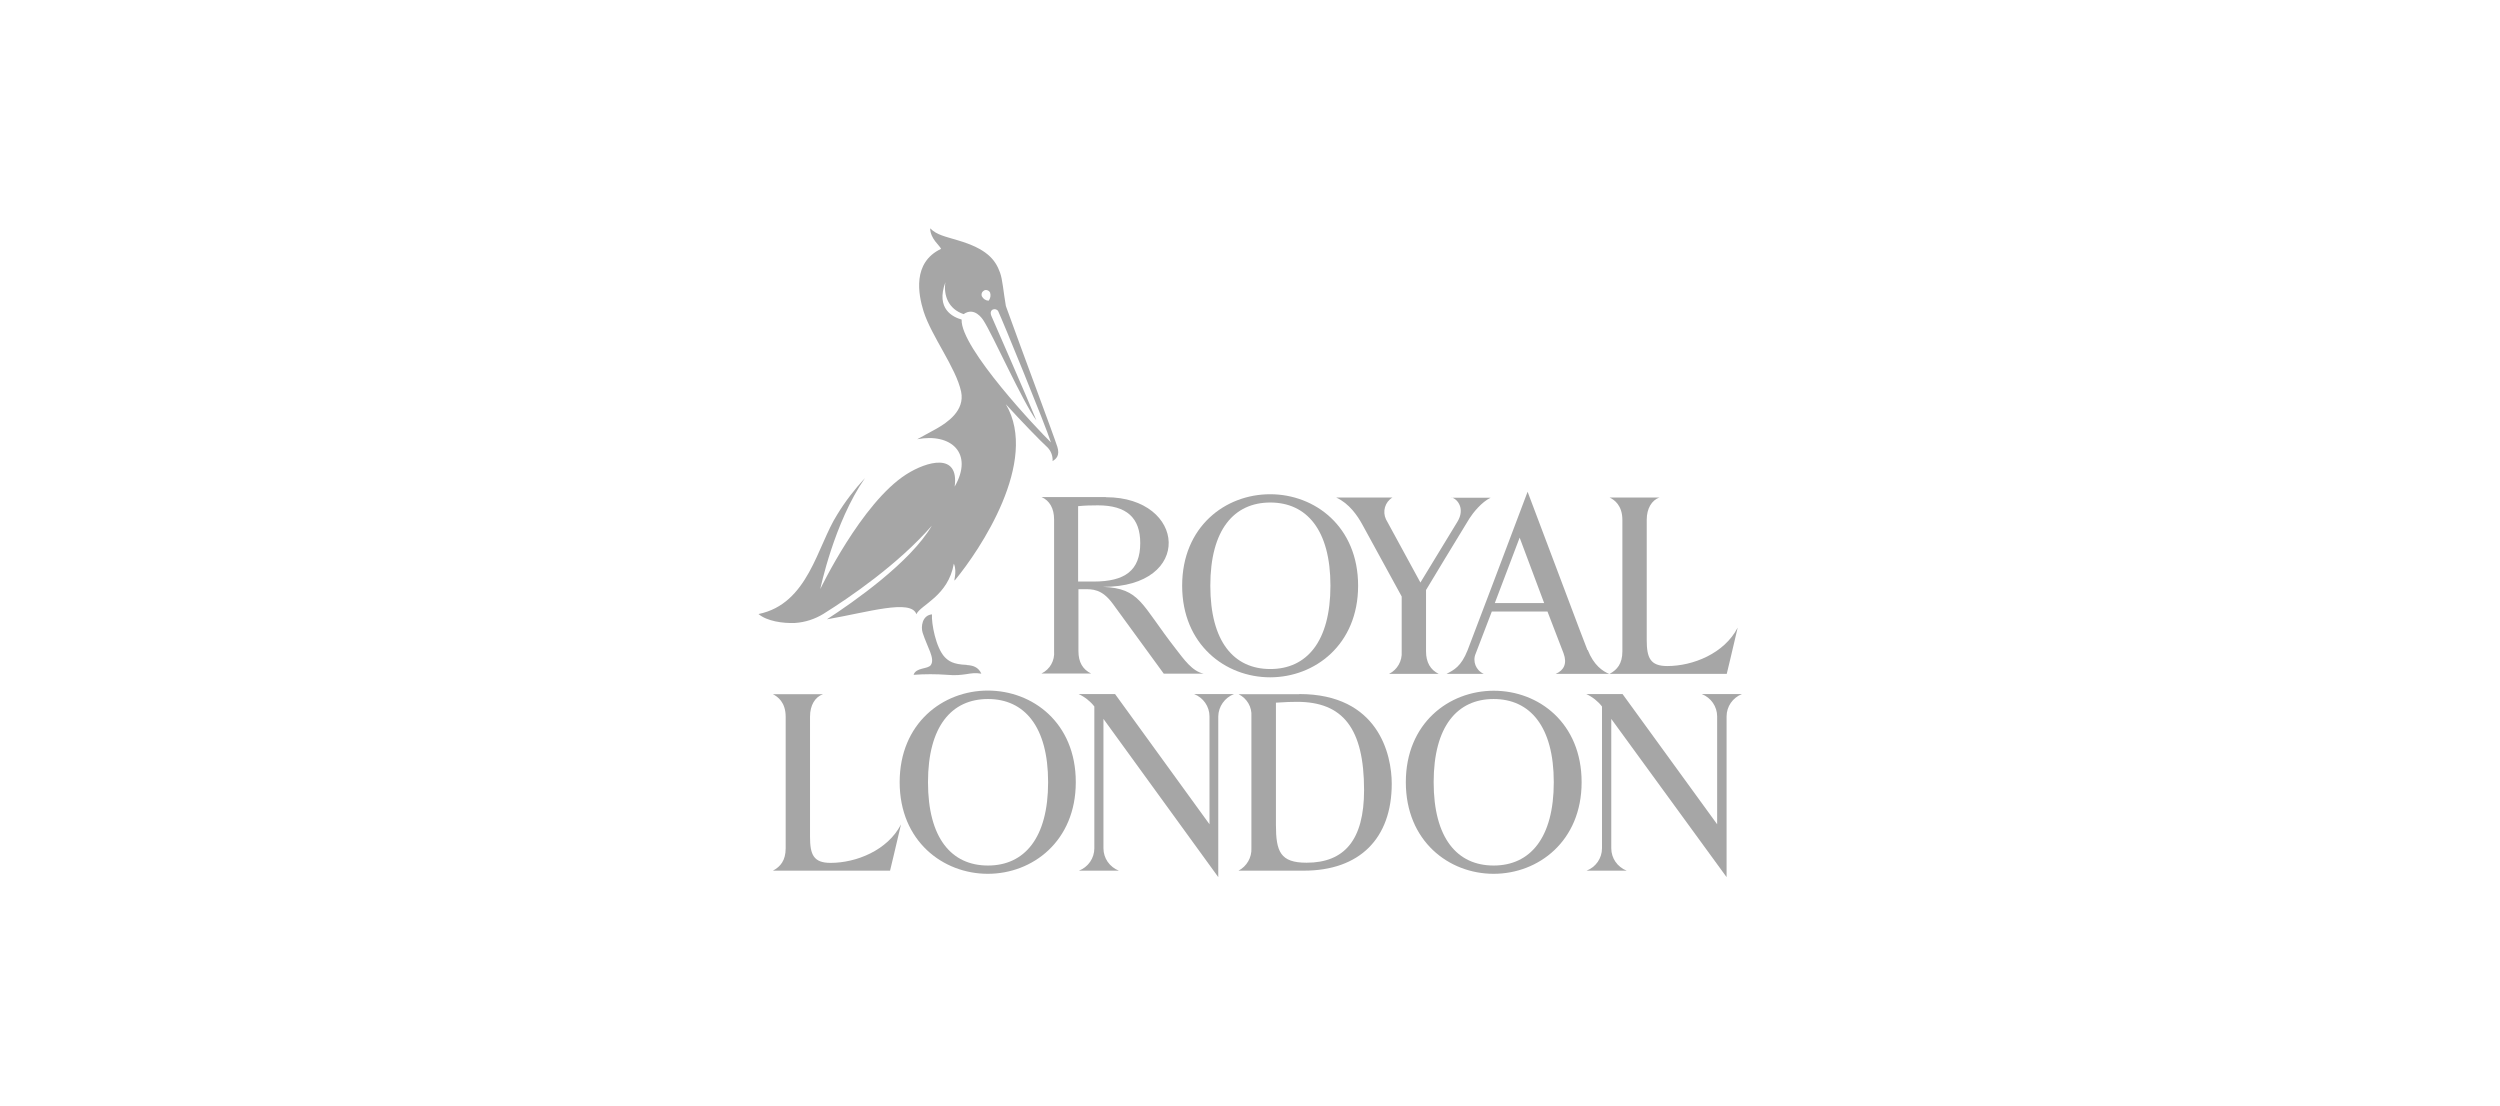 <?xml version="1.0" encoding="UTF-8"?><svg id="Layer_1" xmlns="http://www.w3.org/2000/svg" xmlns:xlink="http://www.w3.org/1999/xlink" viewBox="0 0 150.89 66.73"><defs><style>.cls-1{fill:#a6a6a6;}.cls-1,.cls-2{stroke-width:0px;}.cls-3{clip-path:url(#clippath);}.cls-2{fill:none;}</style><clipPath id="clippath"><rect class="cls-2" width="150.89" height="66.73"/></clipPath></defs><g class="cls-3"><path class="cls-1" d="M49.67,41.9c-.48.17-.78.67-.78,1.35v7.26c0,1.07.21,1.57,1.24,1.57,1.54,0,3.44-.75,4.25-2.32-.28,1.22-.66,2.79-.66,2.79h-7.07c.45-.24.77-.61.77-1.35v-7.94c0-.88-.49-1.22-.77-1.36h3.03Z"/><path class="cls-1" d="M74.49,41.89h-2.42c.56.22.93.75.93,1.35v6.51l-5.7-7.86h-2.2c.37.17.7.43.95.75v8.56c0,.6-.37,1.13-.93,1.35h2.41c-.56-.22-.93-.75-.93-1.35v-7.81l6.93,9.55v-9.7c.01-.6.39-1.13.95-1.35"/><path class="cls-1" d="M100.17,30.02c-.48.17-.78.67-.78,1.35v7.26c0,1.07.21,1.57,1.24,1.57,1.54,0,3.44-.75,4.25-2.32-.28,1.22-.66,2.79-.66,2.79h-7.07c.45-.24.77-.61.77-1.35v-7.94c0-.88-.49-1.22-.77-1.35h3.03Z"/><path class="cls-1" d="M90.22,36.4l1.5-3.95,1.48,3.95h-2.98ZM95.81,39.23c-.5-1.27-1.53-4.06-3.61-9.55-1.27,3.37-3.22,8.53-3.62,9.56-.39.99-.83,1.2-1.27,1.43h2.24c-.47-.21-.69-.76-.48-1.23h0c.13-.35.97-2.53.97-2.53h3.36s.79,2.05.97,2.52c.23.62.02,1.03-.47,1.24h3.22c-.38-.15-.93-.52-1.29-1.44"/><path class="cls-1" d="M87.61,30.02c.4.12.81.71.36,1.46l-2.24,3.68s-1.79-3.28-2.08-3.82c-.22-.47-.06-1.04.39-1.31h-3.39c.79.36,1.29,1.11,1.57,1.62l2.38,4.35v3.33c.04.56-.26,1.09-.76,1.34h2.99c-.49-.24-.76-.69-.76-1.35v-3.71s2.2-3.65,2.62-4.32c.21-.33.73-.99,1.28-1.25h-2.35Z"/><path class="cls-1" d="M81.97,35.35c0,3.56-2.61,5.53-5.31,5.53s-5.31-1.97-5.31-5.53,2.6-5.52,5.31-5.52,5.31,1.96,5.31,5.52M73.05,35.35c0,3.38,1.42,5.03,3.62,5.03s3.63-1.66,3.63-5.03-1.44-5.02-3.63-5.02-3.62,1.64-3.62,5.02"/><path class="cls-1" d="M64.93,47.21c0,3.56-2.61,5.53-5.31,5.53s-5.32-1.97-5.32-5.53,2.61-5.53,5.32-5.53,5.31,1.95,5.31,5.52M56.01,47.21c0,3.38,1.42,5.03,3.62,5.03s3.63-1.66,3.63-5.03-1.44-5.02-3.63-5.02-3.62,1.64-3.62,5.02"/><path class="cls-1" d="M95.46,47.21c0,3.56-2.61,5.53-5.31,5.53s-5.3-1.97-5.3-5.53,2.6-5.52,5.31-5.52,5.3,1.95,5.3,5.52M86.53,47.21c0,3.38,1.42,5.03,3.62,5.03s3.63-1.66,3.63-5.03-1.44-5.02-3.63-5.02-3.62,1.64-3.62,5.02"/><path class="cls-1" d="M65.08,35.1h.93c1.88,0,2.81-.66,2.81-2.32,0-1.52-.81-2.28-2.56-2.28-.4,0-.79.01-1.19.05v4.55ZM66.75,30.01c4.85,0,5.31,5.43-.18,5.41,2.26.1,2.28,1.03,4.4,3.75.47.6.98,1.35,1.68,1.49h-2.41l-3.07-4.21c-.67-.92-1.24-.89-1.78-.89-.1,0-.2,0-.3,0v3.74c0,.67.26,1.1.76,1.35h-2.99c.51-.25.81-.78.76-1.35v-7.95c0-.66-.27-1.14-.76-1.35h3.88Z"/><path class="cls-1" d="M105.13,41.89h-2.42c.56.22.93.75.93,1.35v6.51l-5.71-7.86h-2.19c.37.17.7.43.95.75v8.56c0,.6-.37,1.13-.93,1.35h2.42c-.56-.22-.93-.75-.93-1.35v-7.81l6.96,9.55v-9.7c0-.6.37-1.13.93-1.35"/><path class="cls-1" d="M78.86,52.07c2.28,0,3.47-1.37,3.47-4.38,0-3.73-1.28-5.33-4.04-5.33-.3,0-.71.01-1.28.05v7.37c0,1.63.27,2.29,1.85,2.29M78.42,41.89c4.78,0,5.58,3.66,5.58,5.41,0,3.3-1.93,5.25-5.31,5.25h-3.94c.5-.26.81-.8.78-1.36v-7.96c.04-.56-.27-1.08-.77-1.33h3.66"/><path class="cls-1" d="M58.05,19.29c-.54-.15-1.58-.64-.99-2.26-.12.8.18,1.62,1.1,1.93.65-.46,1.13.28,1.19.37.55.83,2.36,4.91,3.2,6.04-.44-1.11-2.52-5.85-2.71-6.29-.19-.44.29-.53.41-.29.24.5,2.83,6.82,3.18,7.91-.76-.73-5.47-5.71-5.39-7.41h0ZM59.41,17.52c.14-.05.3.02.35.15.05.16.02.34-.09.48-.18-.01-.33-.11-.41-.27-.05-.14.01-.29.15-.35h0ZM63.81,26.95c-.22-.7-2.05-5.56-3.1-8.48-.15-.87-.2-1.6-.35-2.01-.29-.82-.84-1.45-2.53-1.95-.78-.24-1.28-.32-1.69-.73.02.65.57,1.02.66,1.24-1.75.83-1.37,2.76-1.06,3.76.48,1.52,1.96,3.41,2.27,4.86.24,1.15-.85,1.87-1.48,2.23-.43.24-.82.45-1.17.64,2.04-.39,3.42.84,2.26,2.86.28-2.08-1.68-1.53-2.92-.74-2.7,1.72-5.19,6.92-5.19,6.92,0,0,.83-4.02,2.7-6.7-.63.68-1.2,1.42-1.68,2.21-1.21,1.9-1.74,5.39-4.75,6,.51.43,1.46.57,2.2.54.61-.04,1.2-.23,1.72-.55,1.6-1,4.51-2.99,6.54-5.32-1.29,2.21-4.73,4.61-6.33,5.65,2.49-.43,5.08-1.24,5.4-.31.26-.57,1.92-1.09,2.26-3.05.24.54-.09,1.19.09.97,1.46-1.77,5.09-7.14,3.05-10.59.95,1.04,2.05,2.18,2.52,2.61.21.22.32.52.3.82.21-.13.46-.33.28-.89h0ZM58.35,40.13c-.84-.03-1.1-.24-1.33-.47-.54-.57-.81-2.05-.77-2.58-.6.06-.68.76-.56,1.12.28.87.76,1.55.49,1.94-.18.26-.89.13-1.04.59.67-.05,1.35-.05,2.02,0,.53.05.87,0,1.16-.04.3-.05.55-.09.91-.03-.18-.4-.51-.5-.88-.52"/></g></svg>